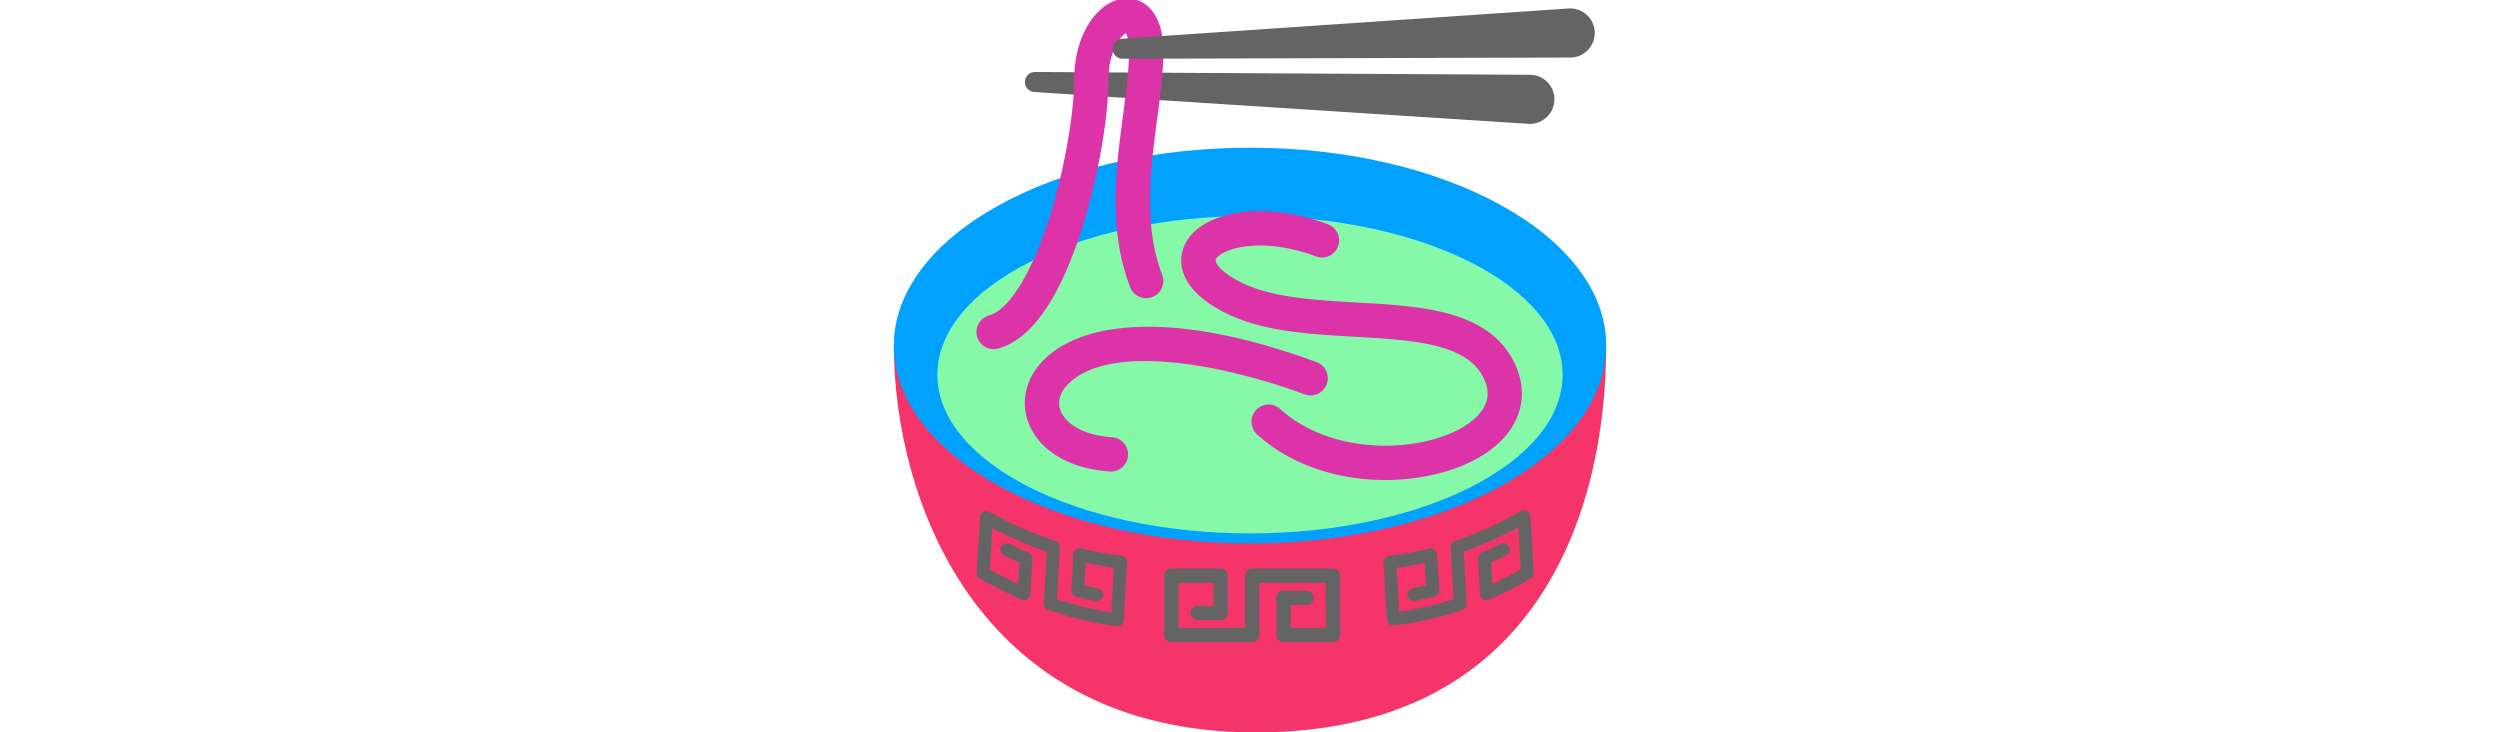 <svg id="th_fir_u1F35C-steamingbowl" width="100%" height="100%" xmlns="http://www.w3.org/2000/svg" version="1.1" xmlns:xlink="http://www.w3.org/1999/xlink" xmlns:svgjs="http://svgjs.com/svgjs" preserveAspectRatio="xMidYMid meet" viewBox="0 0 512 512" style="height:150px" data-uid="fir_u1F35C-steamingbowl" data-keyword="u1F35C-steamingbowl" data-complex="true" data-coll="fir" data-c="{&quot;d19b61&quot;:[&quot;fir_u1F35C-steamingbowl_l_0&quot;,&quot;fir_u1F35C-steamingbowl_l_5&quot;],&quot;2b3b47&quot;:[&quot;fir_u1F35C-steamingbowl_l_1&quot;],&quot;597b91&quot;:[&quot;fir_u1F35C-steamingbowl_l_2&quot;],&quot;efbd5b&quot;:[&quot;fir_u1F35C-steamingbowl_l_3&quot;],&quot;ffd469&quot;:[&quot;fir_u1F35C-steamingbowl_l_4&quot;],&quot;ff473e&quot;:[&quot;fir_u1F35C-steamingbowl_l_6&quot;]}" data-colors="[&quot;#d19b61&quot;,&quot;#2b3b47&quot;,&quot;#597b91&quot;,&quot;#efbd5b&quot;,&quot;#ffd469&quot;,&quot;#ff473e&quot;]"><defs id="SvgjsDefs2904"></defs><path id="fir_u1F35C-steamingbowl_l_0" d="M105.697 50.332L451.736 52.268C461.214 52.321 468.855 60.047 468.802 69.526S461.023 86.645 451.544 86.592A19.76 19.76 0 0 1 450.537 86.557L105.207 64.325A7.003 7.003 0 0 1 98.668 56.887C98.909 53.17 102.024 50.319 105.697 50.332Z " data-color-original="#d19b61" fill="#646464" class="d19b61"></path><path id="fir_u1F35C-steamingbowl_l_1" d="M504.99 241.57C504.99 356.703 457.86 512 260.124 512S7.01 345.029 7.01 241.57H504.99Z " data-color-original="#2b3b47" fill="#f53469" class="2b3b47"></path><path id="fir_u1F35C-steamingbowl_l_2" d="M504.99 241.57C504.99 317.96 393.513 379.887 256 379.887S7.01 317.96 7.01 241.57S118.487 103.253 256 103.253S504.99 165.18 504.99 241.57Z " data-color-original="#597b91" fill="#00a1ff" class="597b91"></path><path id="fir_u1F35C-steamingbowl_l_3" d="M474.534 261.937C474.534 323.206 376.693 372.874 256 372.874S37.466 323.206 37.466 261.937S135.307 151 256 151S474.534 200.668 474.534 261.937Z " data-color-original="#efbd5b" fill="#86f9a9" class="efbd5b"></path><path id="fir_u1F35C-steamingbowl_l_4" d="M350.674 335.552C348.986 335.552 347.297 335.525 345.603 335.47C312.348 334.392 282.288 323.089 260.957 303.644C256.06 299.179 255.709 291.589 260.174 286.691C264.64 281.793 272.231 281.444 277.127 285.908C294.237 301.508 318.832 310.591 346.38 311.483C370.76 312.282 394.872 306.186 409.337 295.597C427.599 282.229 421.549 269.113 419.561 264.802C408.069 239.888 369.831 237.718 329.346 235.42C297.6 233.618 264.774 231.755 239.024 218.868C227.071 212.886 218.433 206.057 213.348 198.573C207.466 189.915 206.318 180.377 210.114 171.716C215.371 159.72 229.501 151.273 248.88 148.538C267.595 145.897 289.505 148.837 310.574 156.816C316.771 159.163 319.893 166.09 317.547 172.288C315.199 178.486 308.271 181.605 302.074 179.26C263.597 164.689 235.215 174.233 232.096 181.349C231.284 183.202 234.605 189.819 249.765 197.406C271.082 208.075 301.393 209.795 330.706 211.459C376.485 214.057 423.822 216.744 441.353 254.75C451.535 276.823 444.866 299.333 423.513 314.963C405.715 327.991 378.784 335.552 350.674 335.552ZM170.743 318.428C171.187 311.816 166.187 306.095 159.575 305.651C137.664 304.177 126.596 295.031 123.543 286.962C121.235 280.861 123.081 274.355 128.739 268.639C157.517 239.571 235.886 254.257 294.254 275.665C300.477 277.949 307.369 274.755 309.652 268.532C311.934 262.309 308.741 255.416 302.519 253.133C255.184 235.769 213.732 227.476 179.315 228.501C141.33 229.625 121.57 241.767 111.683 251.754C99.397 264.164 95.439 280.501 101.096 295.454C108.466 314.934 129.725 327.699 157.966 329.597C158.24 329.616 158.512 329.625 158.783 329.625C165.042 329.623 170.317 324.767 170.743 318.428ZM80.067 243.625C103.123 237.105 122.709 209.133 138.281 160.486C151.194 120.147 157.074 78.087 157.074 56.078C157.074 35.314 165.677 25.24 169.248 23.221C170.037 24.66 171.418 28.293 171.418 36.078C171.418 49.031 169.413 64.15 167.291 80.158C162.311 117.714 156.666 160.281 172.218 200.716C174.597 206.902 181.539 209.987 187.726 207.608C193.912 205.229 196.997 198.286 194.618 192.1C181.261 157.374 186.478 118.028 191.082 83.314C193.312 66.499 195.418 50.616 195.418 36.079C195.418 25.603 193.523 17.093 189.785 10.783C185.298 3.208 178.091 -1.137 170.012 -1.137C152.248 -1.137 133.074 20.738 133.074 56.079C133.074 76.925 127.011 116.969 115.423 153.171C103.188 191.393 87.529 216.575 73.536 220.532C67.159 222.336 63.451 228.967 65.254 235.344C66.749 240.63 71.561 244.082 76.795 244.082A12.037 12.037 0 0 0 80.067 243.625Z " data-color-original="#ffd469" fill="#dc34a8" class="ffd469"></path><path id="fir_u1F35C-steamingbowl_l_5" d="M166.481 27.082L478.675 5.934C488.132 5.293 496.319 12.441 496.959 21.898C497.6 31.355 490.452 39.542 480.995 40.182C480.638 40.206 480.235 40.219 479.882 40.221L166.974 41.073A7.004 7.004 0 0 1 159.951 34.088C159.941 30.381 162.837 27.337 166.481 27.082Z " data-color-original="#d19b61" fill="#646464" class="d19b61"></path><path id="fir_u1F35C-steamingbowl_l_6" d="M319 402.423V443.923A5 5 0 0 1 314 448.923H279.5A5 5 0 0 1 274.5 443.923V417.923A5 5 0 0 1 279.5 412.923H295.5C298.262 412.923 300.5 415.161 300.5 417.923S298.262 422.923 295.5 422.923H284.5V438.923H309V407.423H262.5V443.923A5 5 0 0 1 257.5 448.923H201A5 5 0 0 1 196 443.923V402.423A5 5 0 0 1 201 397.423H235.5A5 5 0 0 1 240.5 402.423V428.423A5 5 0 0 1 235.5 433.423H219.5A5 5 0 1 1 219.5 423.423H230.5V407.423H206V438.923H252.5V402.423A5 5 0 0 1 257.5 397.423H314A5 5 0 0 1 319 402.423ZM166.035 388.378C156.812 387.335 147.408 385.65 138.083 383.371A4.49 4.49 0 0 0 132.538 387.47L131.08 412.474A4.487 4.487 0 0 0 134.447 417.083A242.512 242.512 0 0 0 147.991 420.138A4.488 4.488 0 0 0 149.711 411.329A232.545 232.545 0 0 1 140.257 409.275L141.188 393.307A234.054 234.054 0 0 0 160.813 396.778L159.038 428.132C146.425 426.185 133.67 423.083 121.015 418.886L123.147 382.738C123.164 382.454 123.147 382.176 123.112 381.902C123.1 381.808 123.077 381.72 123.059 381.628A4.34 4.34 0 0 0 122.93 381.105A4.31 4.31 0 0 0 122.821 380.811A4.422 4.422 0 0 0 122.607 380.354A4.274 4.274 0 0 0 122.457 380.09A4.444 4.444 0 0 0 122.136 379.651C122.082 379.585 122.034 379.515 121.976 379.452A4.473 4.473 0 0 0 121.424 378.939C121.411 378.929 121.401 378.917 121.388 378.907A4.492 4.492 0 0 0 120.705 378.482C120.623 378.44 120.534 378.41 120.448 378.373C120.322 378.318 120.201 378.256 120.068 378.212C104.445 373.081 88.925 366.255 73.941 357.922A4.485 4.485 0 0 0 67.28 361.579L64.991 400.273A4.487 4.487 0 0 0 67.231 404.426C76.682 409.868 86.428 414.774 96.2 419.004A4.487 4.487 0 0 0 102.462 415.151L103.92 390.585A4.486 4.486 0 0 0 101.183 386.184A269.458 269.458 0 0 1 88.11 380.258A4.487 4.487 0 1 0 84.19 388.332A282.392 282.392 0 0 0 94.774 393.203L93.888 408.138A278.987 278.987 0 0 1 74.115 398.018L75.823 369.138C88.298 375.677 101.094 381.21 113.985 385.636L111.854 421.773C111.837 422.055 111.854 422.332 111.889 422.605C111.901 422.699 111.924 422.789 111.942 422.881C111.976 423.057 112.016 423.23 112.07 423.399A4.383 4.383 0 0 0 112.391 424.15C112.439 424.239 112.485 424.328 112.538 424.413C112.638 424.572 112.751 424.722 112.87 424.867C112.919 424.927 112.961 424.991 113.013 425.049C113.19 425.245 113.383 425.427 113.594 425.589C113.638 425.623 113.687 425.648 113.732 425.68C113.903 425.802 114.081 425.917 114.271 426.015C114.36 426.061 114.454 426.097 114.547 426.137C114.653 426.183 114.752 426.238 114.862 426.277C130.742 431.785 146.822 435.633 162.656 437.715A4.482 4.482 0 0 0 166.103 436.722A4.489 4.489 0 0 0 167.721 433.52L170.01 393.089A4.485 4.485 0 0 0 166.035 388.378ZM452.062 360.961A4.49 4.49 0 0 0 445.342 357.333C430.365 365.956 414.856 372.987 399.244 378.229C399.123 378.27 399.012 378.329 398.897 378.379C398.806 378.418 398.713 378.451 398.625 378.496A4.4 4.4 0 0 0 397.999 378.885C397.982 378.898 397.962 378.907 397.945 378.92A4.497 4.497 0 0 0 397.36 379.463C397.303 379.525 397.256 379.595 397.202 379.661A4.28 4.28 0 0 0 396.882 380.1A4.143 4.143 0 0 0 396.73 380.369A4.305 4.305 0 0 0 396.519 380.82A3.985 3.985 0 0 0 396.282 381.635C396.264 381.729 396.24 381.82 396.228 381.915A4.437 4.437 0 0 0 396.194 382.748L398.324 418.871C385.662 422.965 372.907 425.894 360.303 427.604L358.553 397.226L358.532 396.867A221.415 221.415 0 0 0 378.155 393.419L379.079 409.174C375.94 409.901 372.789 410.558 369.672 411.136A4.486 4.486 0 0 0 366.077 416.365A4.484 4.484 0 0 0 371.306 419.96A228.492 228.492 0 0 0 384.865 417.014A4.486 4.486 0 0 0 388.259 412.397L386.802 387.57A4.492 4.492 0 0 0 384.985 384.219A4.495 4.495 0 0 0 381.247 383.476C371.928 385.779 362.534 387.451 353.328 388.447A4.49 4.49 0 0 0 349.33 393.167L351.619 432.905A4.492 4.492 0 0 0 356.1 437.135C356.266 437.135 356.432 437.126 356.599 437.108C372.44 435.336 388.539 431.699 404.451 426.297C404.566 426.258 404.671 426.201 404.781 426.154C404.876 426.113 404.972 426.078 405.063 426.031A4.45 4.45 0 0 0 405.642 425.671C405.674 425.648 405.71 425.631 405.741 425.607C405.953 425.444 406.146 425.261 406.324 425.065C406.379 425.005 406.424 424.937 406.476 424.874C406.593 424.731 406.704 424.584 406.802 424.428C406.856 424.342 406.902 424.254 406.95 424.164A4.406 4.406 0 0 0 407.401 422.893C407.419 422.801 407.442 422.711 407.454 422.617C407.489 422.344 407.505 422.066 407.488 421.784L405.356 385.622C418.247 381.092 431.044 375.394 443.519 368.635L445.232 398.099A264.827 264.827 0 0 1 425.459 408.249L424.567 393.109A268.232 268.232 0 0 0 435.186 388.13A4.487 4.487 0 1 0 431.199 380.089A256.475 256.475 0 0 1 418.137 386.118A4.488 4.488 0 0 0 415.422 390.508L416.879 415.252A4.489 4.489 0 0 0 423.132 419.111C432.913 414.902 442.667 409.983 452.125 404.491A4.49 4.49 0 0 0 454.352 400.35L452.062 360.961Z " data-color-original="#ff473e" fill="#646464" class="ff473e"></path></svg>